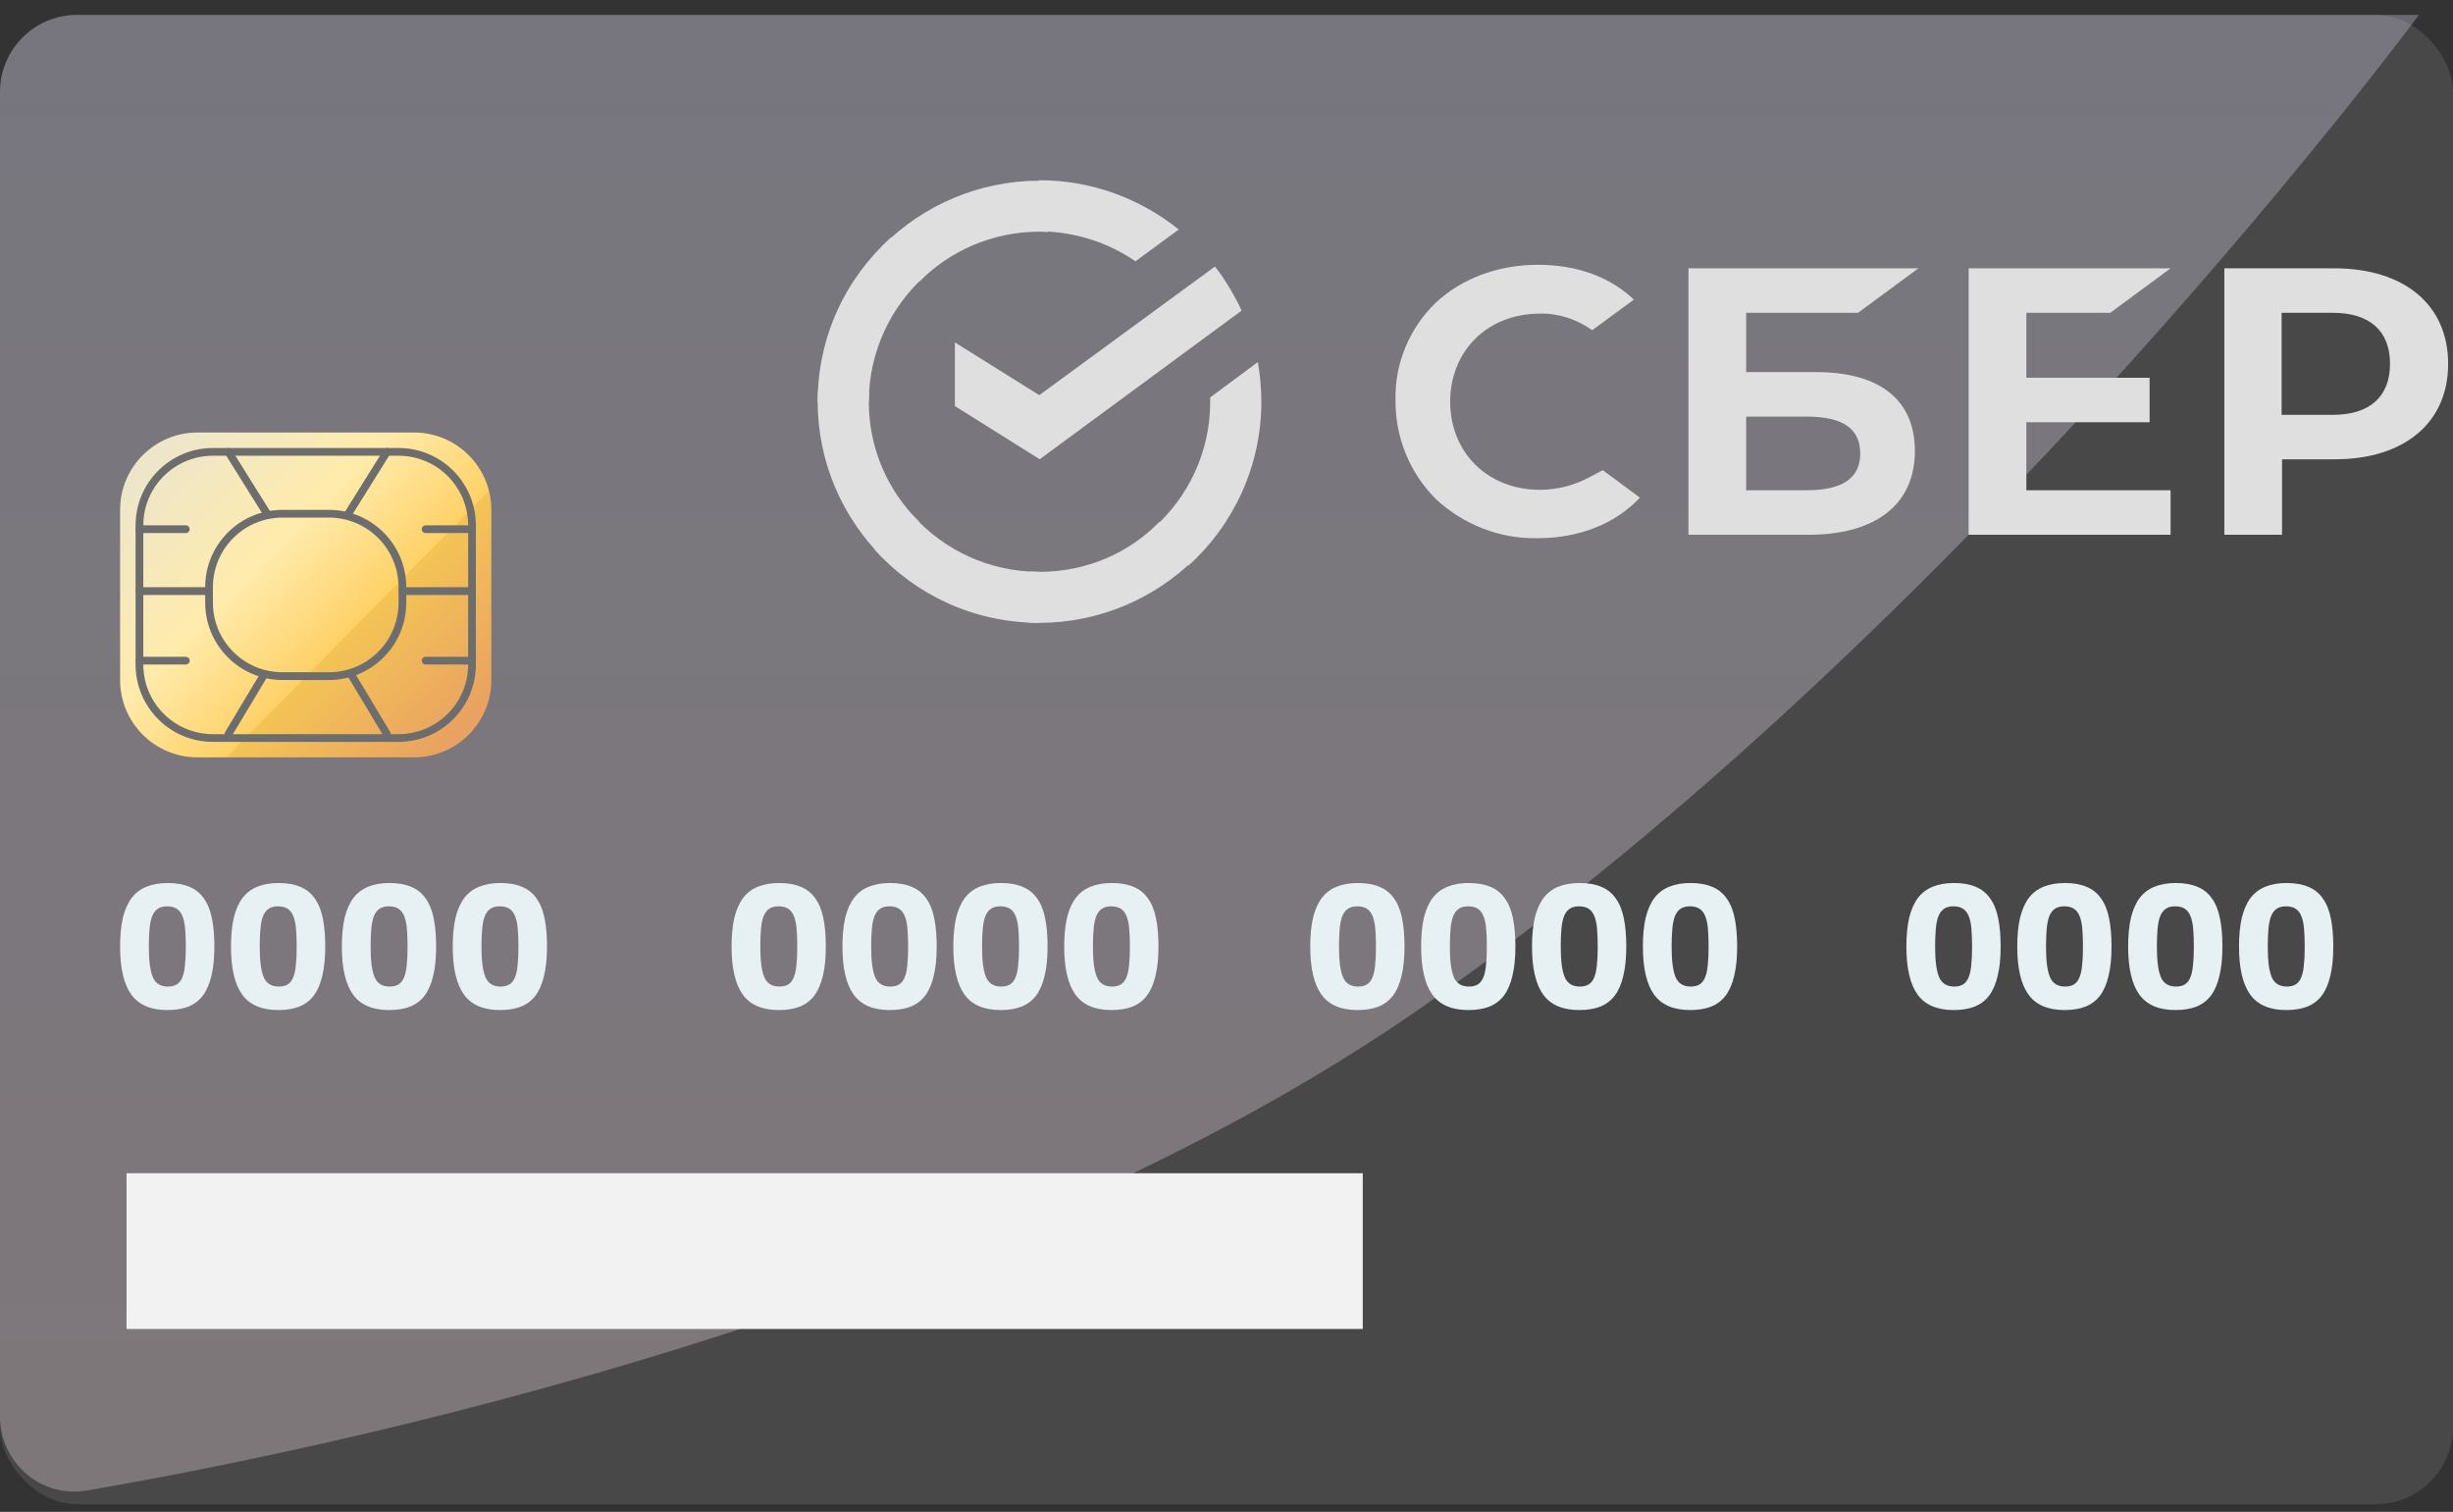 <?xml version="1.0" encoding="UTF-8"?> <svg xmlns="http://www.w3.org/2000/svg" width="159" height="98" viewBox="0 0 159 98" fill="none"><rect x="0" y="0" width="159" height="98" fill="#333333" stroke="none"/> <rect y="0.965" width="159" height="96.536" rx="5" fill="#484848"></rect> <path opacity="0.3" d="M0 5.965C0 3.203 2.239 0.965 5 0.965H156.792C156.792 0.965 127.452 40.715 92.119 65.322C63.51 85.246 20.837 94.002 5.631 96.613C2.651 97.124 0 94.814 0 91.79V5.965Z" fill="url(#paint0_linear_1560_10)"></path> <rect x="8.202" y="76.049" width="80.131" height="10.095" fill="#F2F2F2"></rect> <path d="M123.569 61.359C123.569 60.633 123.63 60.008 123.751 59.486C123.88 58.963 124.069 58.535 124.319 58.202C124.576 57.869 124.898 57.627 125.284 57.475C125.67 57.316 126.128 57.237 126.658 57.237C127.211 57.237 127.681 57.32 128.067 57.487C128.453 57.646 128.763 57.895 128.998 58.236C129.24 58.569 129.414 58.997 129.52 59.52C129.626 60.035 129.679 60.648 129.679 61.359C129.679 62.102 129.615 62.734 129.486 63.256C129.365 63.779 129.18 64.206 128.93 64.54C128.68 64.865 128.362 65.103 127.976 65.255C127.597 65.399 127.151 65.471 126.636 65.471C125.561 65.471 124.781 65.138 124.296 64.471C123.812 63.797 123.569 62.76 123.569 61.359ZM125.432 61.382C125.432 62.283 125.519 62.938 125.693 63.347C125.867 63.748 126.193 63.949 126.67 63.949C126.897 63.949 127.086 63.904 127.238 63.813C127.389 63.722 127.506 63.578 127.59 63.381C127.681 63.177 127.741 62.912 127.771 62.586C127.809 62.261 127.828 61.863 127.828 61.394C127.828 60.916 127.813 60.511 127.783 60.178C127.753 59.845 127.692 59.573 127.601 59.361C127.51 59.149 127.385 58.993 127.226 58.895C127.067 58.797 126.863 58.747 126.613 58.747C126.363 58.747 126.163 58.8 126.011 58.906C125.86 59.005 125.739 59.164 125.648 59.383C125.564 59.595 125.508 59.868 125.477 60.201C125.447 60.534 125.432 60.928 125.432 61.382Z" fill="#E7F1F3"></path> <path d="M130.756 61.359C130.756 60.633 130.817 60.008 130.938 59.486C131.067 58.963 131.256 58.535 131.506 58.202C131.763 57.869 132.085 57.627 132.471 57.475C132.857 57.316 133.315 57.237 133.845 57.237C134.398 57.237 134.868 57.32 135.254 57.487C135.64 57.646 135.95 57.895 136.185 58.236C136.427 58.569 136.601 58.997 136.707 59.52C136.813 60.035 136.866 60.648 136.866 61.359C136.866 62.102 136.802 62.734 136.673 63.256C136.552 63.779 136.367 64.206 136.117 64.54C135.867 64.865 135.549 65.103 135.163 65.255C134.784 65.399 134.338 65.471 133.823 65.471C132.748 65.471 131.968 65.138 131.483 64.471C130.999 63.797 130.756 62.76 130.756 61.359ZM132.619 61.382C132.619 62.283 132.706 62.938 132.88 63.347C133.054 63.748 133.38 63.949 133.857 63.949C134.084 63.949 134.273 63.904 134.425 63.813C134.576 63.722 134.693 63.578 134.777 63.381C134.868 63.177 134.928 62.912 134.958 62.586C134.996 62.261 135.015 61.863 135.015 61.394C135.015 60.916 135 60.511 134.97 60.178C134.939 59.845 134.879 59.573 134.788 59.361C134.697 59.149 134.572 58.993 134.413 58.895C134.254 58.797 134.05 58.747 133.8 58.747C133.55 58.747 133.349 58.8 133.198 58.906C133.047 59.005 132.925 59.164 132.835 59.383C132.751 59.595 132.695 59.868 132.664 60.201C132.634 60.534 132.619 60.928 132.619 61.382Z" fill="#E7F1F3"></path> <path d="M137.943 61.359C137.943 60.633 138.004 60.008 138.125 59.486C138.254 58.963 138.443 58.535 138.693 58.202C138.95 57.869 139.272 57.627 139.658 57.475C140.044 57.316 140.502 57.237 141.032 57.237C141.585 57.237 142.055 57.32 142.441 57.487C142.827 57.646 143.137 57.895 143.372 58.236C143.614 58.569 143.788 58.997 143.894 59.52C144 60.035 144.053 60.648 144.053 61.359C144.053 62.102 143.989 62.734 143.86 63.256C143.739 63.779 143.554 64.206 143.304 64.54C143.054 64.865 142.736 65.103 142.35 65.255C141.971 65.399 141.525 65.471 141.01 65.471C139.935 65.471 139.155 65.138 138.67 64.471C138.186 63.797 137.943 62.76 137.943 61.359ZM139.806 61.382C139.806 62.283 139.893 62.938 140.067 63.347C140.241 63.748 140.567 63.949 141.044 63.949C141.271 63.949 141.46 63.904 141.612 63.813C141.763 63.722 141.88 63.578 141.964 63.381C142.055 63.177 142.115 62.912 142.145 62.586C142.183 62.261 142.202 61.863 142.202 61.394C142.202 60.916 142.187 60.511 142.157 60.178C142.126 59.845 142.066 59.573 141.975 59.361C141.884 59.149 141.759 58.993 141.6 58.895C141.441 58.797 141.237 58.747 140.987 58.747C140.737 58.747 140.536 58.8 140.385 58.906C140.234 59.005 140.112 59.164 140.022 59.383C139.938 59.595 139.882 59.868 139.851 60.201C139.821 60.534 139.806 60.928 139.806 61.382Z" fill="#E7F1F3"></path> <path d="M145.13 61.359C145.13 60.633 145.191 60.008 145.312 59.486C145.441 58.963 145.63 58.535 145.88 58.202C146.137 57.869 146.459 57.627 146.845 57.475C147.231 57.316 147.689 57.237 148.219 57.237C148.772 57.237 149.241 57.32 149.628 57.487C150.014 57.646 150.324 57.895 150.559 58.236C150.801 58.569 150.975 58.997 151.081 59.52C151.187 60.035 151.24 60.648 151.24 61.359C151.24 62.102 151.176 62.734 151.047 63.256C150.926 63.779 150.741 64.206 150.491 64.54C150.241 64.865 149.923 65.103 149.537 65.255C149.158 65.399 148.711 65.471 148.197 65.471C147.121 65.471 146.342 65.138 145.857 64.471C145.372 63.797 145.13 62.76 145.13 61.359ZM146.993 61.382C146.993 62.283 147.08 62.938 147.254 63.347C147.428 63.748 147.754 63.949 148.231 63.949C148.458 63.949 148.647 63.904 148.799 63.813C148.95 63.722 149.067 63.578 149.151 63.381C149.241 63.177 149.302 62.912 149.332 62.586C149.37 62.261 149.389 61.863 149.389 61.394C149.389 60.916 149.374 60.511 149.344 60.178C149.313 59.845 149.253 59.573 149.162 59.361C149.071 59.149 148.946 58.993 148.787 58.895C148.628 58.797 148.424 58.747 148.174 58.747C147.924 58.747 147.723 58.8 147.572 58.906C147.421 59.005 147.299 59.164 147.209 59.383C147.125 59.595 147.068 59.868 147.038 60.201C147.008 60.534 146.993 60.928 146.993 61.382Z" fill="#E7F1F3"></path> <path d="M84.929 61.359C84.929 60.633 84.989 60.008 85.11 59.486C85.239 58.963 85.428 58.535 85.678 58.202C85.936 57.869 86.257 57.627 86.644 57.475C87.03 57.316 87.488 57.237 88.018 57.237C88.571 57.237 89.04 57.32 89.426 57.487C89.812 57.646 90.123 57.895 90.357 58.236C90.6 58.569 90.774 58.997 90.88 59.52C90.986 60.035 91.039 60.648 91.039 61.359C91.039 62.102 90.975 62.734 90.846 63.256C90.725 63.779 90.539 64.206 90.289 64.54C90.039 64.865 89.721 65.103 89.335 65.255C88.957 65.399 88.51 65.471 87.995 65.471C86.92 65.471 86.14 65.138 85.656 64.471C85.171 63.797 84.929 62.76 84.929 61.359ZM86.791 61.382C86.791 62.283 86.878 62.938 87.052 63.347C87.227 63.748 87.552 63.949 88.029 63.949C88.256 63.949 88.446 63.904 88.597 63.813C88.749 63.722 88.866 63.578 88.949 63.381C89.04 63.177 89.101 62.912 89.131 62.586C89.169 62.261 89.188 61.863 89.188 61.394C89.188 60.916 89.172 60.511 89.142 60.178C89.112 59.845 89.051 59.573 88.96 59.361C88.87 59.149 88.745 58.993 88.586 58.895C88.427 58.797 88.222 58.747 87.972 58.747C87.723 58.747 87.522 58.8 87.371 58.906C87.219 59.005 87.098 59.164 87.007 59.383C86.924 59.595 86.867 59.868 86.837 60.201C86.806 60.534 86.791 60.928 86.791 61.382Z" fill="#E7F1F3"></path> <path d="M92.116 61.359C92.116 60.633 92.176 60.008 92.297 59.486C92.426 58.963 92.615 58.535 92.865 58.202C93.123 57.869 93.444 57.627 93.831 57.475C94.217 57.316 94.675 57.237 95.205 57.237C95.757 57.237 96.227 57.32 96.613 57.487C96.999 57.646 97.31 57.895 97.544 58.236C97.787 58.569 97.961 58.997 98.067 59.52C98.173 60.035 98.226 60.648 98.226 61.359C98.226 62.102 98.161 62.734 98.033 63.256C97.912 63.779 97.726 64.206 97.476 64.54C97.226 64.865 96.908 65.103 96.522 65.255C96.144 65.399 95.697 65.471 95.182 65.471C94.107 65.471 93.327 65.138 92.843 64.471C92.358 63.797 92.116 62.76 92.116 61.359ZM93.978 61.382C93.978 62.283 94.065 62.938 94.239 63.347C94.414 63.748 94.739 63.949 95.216 63.949C95.443 63.949 95.633 63.904 95.784 63.813C95.935 63.722 96.053 63.578 96.136 63.381C96.227 63.177 96.287 62.912 96.318 62.586C96.356 62.261 96.375 61.863 96.375 61.394C96.375 60.916 96.359 60.511 96.329 60.178C96.299 59.845 96.238 59.573 96.147 59.361C96.057 59.149 95.932 58.993 95.773 58.895C95.614 58.797 95.409 58.747 95.159 58.747C94.909 58.747 94.709 58.8 94.557 58.906C94.406 59.005 94.285 59.164 94.194 59.383C94.111 59.595 94.054 59.868 94.024 60.201C93.993 60.534 93.978 60.928 93.978 61.382Z" fill="#E7F1F3"></path> <path d="M99.303 61.359C99.303 60.633 99.363 60.008 99.484 59.486C99.613 58.963 99.802 58.535 100.052 58.202C100.31 57.869 100.631 57.627 101.018 57.475C101.404 57.316 101.862 57.237 102.392 57.237C102.944 57.237 103.414 57.32 103.8 57.487C104.186 57.646 104.497 57.895 104.731 58.236C104.974 58.569 105.148 58.997 105.254 59.52C105.36 60.035 105.413 60.648 105.413 61.359C105.413 62.102 105.348 62.734 105.22 63.256C105.099 63.779 104.913 64.206 104.663 64.54C104.413 64.865 104.095 65.103 103.709 65.255C103.331 65.399 102.884 65.471 102.369 65.471C101.294 65.471 100.514 65.138 100.029 64.471C99.545 63.797 99.303 62.76 99.303 61.359ZM101.165 61.382C101.165 62.283 101.252 62.938 101.426 63.347C101.601 63.748 101.926 63.949 102.403 63.949C102.63 63.949 102.82 63.904 102.971 63.813C103.122 63.722 103.24 63.578 103.323 63.381C103.414 63.177 103.474 62.912 103.505 62.586C103.543 62.261 103.562 61.863 103.562 61.394C103.562 60.916 103.546 60.511 103.516 60.178C103.486 59.845 103.425 59.573 103.334 59.361C103.244 59.149 103.119 58.993 102.96 58.895C102.801 58.797 102.596 58.747 102.346 58.747C102.096 58.747 101.896 58.8 101.744 58.906C101.593 59.005 101.472 59.164 101.381 59.383C101.298 59.595 101.241 59.868 101.211 60.201C101.18 60.534 101.165 60.928 101.165 61.382Z" fill="#E7F1F3"></path> <path d="M106.49 61.359C106.49 60.633 106.55 60.008 106.671 59.486C106.8 58.963 106.989 58.535 107.239 58.202C107.497 57.869 107.818 57.627 108.204 57.475C108.591 57.316 109.049 57.237 109.579 57.237C110.131 57.237 110.601 57.32 110.987 57.487C111.373 57.646 111.684 57.895 111.918 58.236C112.161 58.569 112.335 58.997 112.441 59.52C112.547 60.035 112.6 60.648 112.6 61.359C112.6 62.102 112.535 62.734 112.407 63.256C112.285 63.779 112.1 64.206 111.85 64.54C111.6 64.865 111.282 65.103 110.896 65.255C110.518 65.399 110.071 65.471 109.556 65.471C108.481 65.471 107.701 65.138 107.216 64.471C106.732 63.797 106.49 62.76 106.49 61.359ZM108.352 61.382C108.352 62.283 108.439 62.938 108.613 63.347C108.787 63.748 109.113 63.949 109.59 63.949C109.817 63.949 110.006 63.904 110.158 63.813C110.309 63.722 110.427 63.578 110.51 63.381C110.601 63.177 110.661 62.912 110.692 62.586C110.73 62.261 110.748 61.863 110.748 61.394C110.748 60.916 110.733 60.511 110.703 60.178C110.673 59.845 110.612 59.573 110.521 59.361C110.43 59.149 110.306 58.993 110.147 58.895C109.988 58.797 109.783 58.747 109.533 58.747C109.283 58.747 109.083 58.8 108.931 58.906C108.78 59.005 108.659 59.164 108.568 59.383C108.485 59.595 108.428 59.868 108.398 60.201C108.367 60.534 108.352 60.928 108.352 61.382Z" fill="#E7F1F3"></path> <path d="M47.419 61.359C47.419 60.633 47.48 60.008 47.601 59.486C47.729 58.963 47.919 58.535 48.169 58.202C48.426 57.869 48.748 57.627 49.134 57.475C49.52 57.316 49.978 57.237 50.508 57.237C51.061 57.237 51.53 57.32 51.916 57.487C52.303 57.646 52.613 57.895 52.848 58.236C53.09 58.569 53.264 58.997 53.37 59.52C53.476 60.035 53.529 60.648 53.529 61.359C53.529 62.102 53.465 62.734 53.336 63.256C53.215 63.779 53.029 64.206 52.779 64.54C52.53 64.865 52.212 65.103 51.825 65.255C51.447 65.399 51 65.471 50.485 65.471C49.41 65.471 48.63 65.138 48.146 64.471C47.661 63.797 47.419 62.76 47.419 61.359ZM49.282 61.382C49.282 62.283 49.369 62.938 49.543 63.347C49.717 63.748 50.042 63.949 50.519 63.949C50.747 63.949 50.936 63.904 51.087 63.813C51.239 63.722 51.356 63.578 51.439 63.381C51.53 63.177 51.591 62.912 51.621 62.586C51.659 62.261 51.678 61.863 51.678 61.394C51.678 60.916 51.663 60.511 51.632 60.178C51.602 59.845 51.542 59.573 51.451 59.361C51.36 59.149 51.235 58.993 51.076 58.895C50.917 58.797 50.712 58.747 50.463 58.747C50.213 58.747 50.012 58.8 49.861 58.906C49.709 59.005 49.588 59.164 49.497 59.383C49.414 59.595 49.357 59.868 49.327 60.201C49.297 60.534 49.282 60.928 49.282 61.382Z" fill="#E7F1F3"></path> <path d="M54.606 61.359C54.606 60.633 54.666 60.008 54.788 59.486C54.916 58.963 55.106 58.535 55.355 58.202C55.613 57.869 55.935 57.627 56.321 57.475C56.707 57.316 57.165 57.237 57.695 57.237C58.248 57.237 58.717 57.32 59.103 57.487C59.489 57.646 59.8 57.895 60.035 58.236C60.277 58.569 60.451 58.997 60.557 59.52C60.663 60.035 60.716 60.648 60.716 61.359C60.716 62.102 60.652 62.734 60.523 63.256C60.402 63.779 60.216 64.206 59.967 64.54C59.717 64.865 59.399 65.103 59.013 65.255C58.634 65.399 58.187 65.471 57.672 65.471C56.597 65.471 55.817 65.138 55.333 64.471C54.848 63.797 54.606 62.76 54.606 61.359ZM56.468 61.382C56.468 62.283 56.556 62.938 56.73 63.347C56.904 63.748 57.229 63.949 57.706 63.949C57.934 63.949 58.123 63.904 58.274 63.813C58.426 63.722 58.543 63.578 58.626 63.381C58.717 63.177 58.778 62.912 58.808 62.586C58.846 62.261 58.865 61.863 58.865 61.394C58.865 60.916 58.85 60.511 58.819 60.178C58.789 59.845 58.728 59.573 58.638 59.361C58.547 59.149 58.422 58.993 58.263 58.895C58.104 58.797 57.9 58.747 57.65 58.747C57.4 58.747 57.199 58.8 57.048 58.906C56.896 59.005 56.775 59.164 56.684 59.383C56.601 59.595 56.544 59.868 56.514 60.201C56.484 60.534 56.468 60.928 56.468 61.382Z" fill="#E7F1F3"></path> <path d="M61.793 61.359C61.793 60.633 61.853 60.008 61.974 59.486C62.103 58.963 62.292 58.535 62.542 58.202C62.8 57.869 63.122 57.627 63.508 57.475C63.894 57.316 64.352 57.237 64.882 57.237C65.435 57.237 65.904 57.32 66.29 57.487C66.676 57.646 66.987 57.895 67.222 58.236C67.464 58.569 67.638 58.997 67.744 59.52C67.85 60.035 67.903 60.648 67.903 61.359C67.903 62.102 67.839 62.734 67.71 63.256C67.589 63.779 67.403 64.206 67.153 64.54C66.903 64.865 66.585 65.103 66.199 65.255C65.821 65.399 65.374 65.471 64.859 65.471C63.784 65.471 63.004 65.138 62.52 64.471C62.035 63.797 61.793 62.76 61.793 61.359ZM63.655 61.382C63.655 62.283 63.742 62.938 63.917 63.347C64.091 63.748 64.416 63.949 64.893 63.949C65.121 63.949 65.31 63.904 65.461 63.813C65.613 63.722 65.73 63.578 65.813 63.381C65.904 63.177 65.965 62.912 65.995 62.586C66.033 62.261 66.052 61.863 66.052 61.394C66.052 60.916 66.037 60.511 66.006 60.178C65.976 59.845 65.915 59.573 65.825 59.361C65.734 59.149 65.609 58.993 65.45 58.895C65.291 58.797 65.086 58.747 64.837 58.747C64.587 58.747 64.386 58.8 64.235 58.906C64.083 59.005 63.962 59.164 63.871 59.383C63.788 59.595 63.731 59.868 63.701 60.201C63.67 60.534 63.655 60.928 63.655 61.382Z" fill="#E7F1F3"></path> <path d="M68.98 61.359C68.98 60.633 69.04 60.008 69.162 59.486C69.29 58.963 69.48 58.535 69.729 58.202C69.987 57.869 70.309 57.627 70.695 57.475C71.081 57.316 71.539 57.237 72.069 57.237C72.622 57.237 73.091 57.32 73.477 57.487C73.863 57.646 74.174 57.895 74.409 58.236C74.651 58.569 74.825 58.997 74.931 59.52C75.037 60.035 75.09 60.648 75.09 61.359C75.09 62.102 75.026 62.734 74.897 63.256C74.776 63.779 74.59 64.206 74.34 64.54C74.091 64.865 73.772 65.103 73.386 65.255C73.008 65.399 72.561 65.471 72.046 65.471C70.971 65.471 70.191 65.138 69.707 64.471C69.222 63.797 68.98 62.76 68.98 61.359ZM70.842 61.382C70.842 62.283 70.929 62.938 71.104 63.347C71.278 63.748 71.603 63.949 72.08 63.949C72.307 63.949 72.497 63.904 72.648 63.813C72.8 63.722 72.917 63.578 73 63.381C73.091 63.177 73.152 62.912 73.182 62.586C73.22 62.261 73.239 61.863 73.239 61.394C73.239 60.916 73.224 60.511 73.193 60.178C73.163 59.845 73.102 59.573 73.012 59.361C72.921 59.149 72.796 58.993 72.637 58.895C72.478 58.797 72.273 58.747 72.023 58.747C71.774 58.747 71.573 58.8 71.422 58.906C71.27 59.005 71.149 59.164 71.058 59.383C70.975 59.595 70.918 59.868 70.888 60.201C70.858 60.534 70.842 60.928 70.842 61.382Z" fill="#E7F1F3"></path> <path d="M7.785 61.36C7.785 60.633 7.846 60.008 7.967 59.486C8.096 58.964 8.285 58.536 8.535 58.203C8.792 57.87 9.114 57.627 9.5 57.476C9.886 57.317 10.344 57.237 10.874 57.237C11.427 57.237 11.896 57.321 12.283 57.487C12.669 57.646 12.979 57.896 13.214 58.237C13.456 58.57 13.63 58.998 13.736 59.52C13.842 60.035 13.895 60.648 13.895 61.36C13.895 62.102 13.831 62.734 13.702 63.257C13.581 63.779 13.396 64.207 13.146 64.54C12.896 64.865 12.578 65.104 12.192 65.255C11.813 65.399 11.366 65.471 10.852 65.471C9.776 65.471 8.997 65.138 8.512 64.472C8.027 63.798 7.785 62.761 7.785 61.36ZM9.648 61.383C9.648 62.284 9.735 62.939 9.909 63.347C10.083 63.749 10.409 63.949 10.886 63.949C11.113 63.949 11.302 63.904 11.454 63.813C11.605 63.722 11.722 63.578 11.806 63.382C11.896 63.177 11.957 62.912 11.987 62.587C12.025 62.261 12.044 61.863 12.044 61.394C12.044 60.917 12.029 60.512 11.999 60.179C11.968 59.846 11.908 59.573 11.817 59.361C11.726 59.149 11.601 58.994 11.442 58.895C11.283 58.797 11.079 58.748 10.829 58.748C10.579 58.748 10.378 58.801 10.227 58.907C10.075 59.005 9.954 59.164 9.864 59.384C9.78 59.596 9.723 59.868 9.693 60.202C9.663 60.535 9.648 60.928 9.648 61.383Z" fill="#E7F1F3"></path> <path d="M14.972 61.36C14.972 60.633 15.033 60.008 15.154 59.486C15.283 58.964 15.472 58.536 15.722 58.203C15.979 57.87 16.301 57.627 16.687 57.476C17.073 57.317 17.531 57.237 18.061 57.237C18.614 57.237 19.083 57.321 19.47 57.487C19.856 57.646 20.166 57.896 20.401 58.237C20.643 58.57 20.817 58.998 20.923 59.52C21.029 60.035 21.082 60.648 21.082 61.36C21.082 62.102 21.018 62.734 20.889 63.257C20.768 63.779 20.582 64.207 20.333 64.54C20.083 64.865 19.765 65.104 19.379 65.255C19 65.399 18.553 65.471 18.038 65.471C16.963 65.471 16.183 65.138 15.699 64.472C15.214 63.798 14.972 62.761 14.972 61.36ZM16.835 61.383C16.835 62.284 16.922 62.939 17.096 63.347C17.27 63.749 17.596 63.949 18.073 63.949C18.3 63.949 18.489 63.904 18.64 63.813C18.792 63.722 18.909 63.578 18.992 63.382C19.083 63.177 19.144 62.912 19.174 62.587C19.212 62.261 19.231 61.863 19.231 61.394C19.231 60.917 19.216 60.512 19.186 60.179C19.155 59.846 19.095 59.573 19.004 59.361C18.913 59.149 18.788 58.994 18.629 58.895C18.47 58.797 18.266 58.748 18.016 58.748C17.766 58.748 17.565 58.801 17.414 58.907C17.262 59.005 17.141 59.164 17.05 59.384C16.967 59.596 16.91 59.868 16.88 60.202C16.85 60.535 16.835 60.928 16.835 61.383Z" fill="#E7F1F3"></path> <path d="M22.159 61.36C22.159 60.633 22.22 60.008 22.341 59.486C22.47 58.964 22.659 58.536 22.909 58.203C23.166 57.87 23.488 57.627 23.874 57.476C24.26 57.317 24.718 57.237 25.248 57.237C25.801 57.237 26.27 57.321 26.657 57.487C27.043 57.646 27.353 57.896 27.588 58.237C27.83 58.57 28.004 58.998 28.11 59.52C28.216 60.035 28.269 60.648 28.269 61.36C28.269 62.102 28.205 62.734 28.076 63.257C27.955 63.779 27.77 64.207 27.52 64.54C27.27 64.865 26.952 65.104 26.566 65.255C26.187 65.399 25.74 65.471 25.226 65.471C24.15 65.471 23.37 65.138 22.886 64.472C22.401 63.798 22.159 62.761 22.159 61.36ZM24.022 61.383C24.022 62.284 24.109 62.939 24.283 63.347C24.457 63.749 24.782 63.949 25.259 63.949C25.487 63.949 25.676 63.904 25.827 63.813C25.979 63.722 26.096 63.578 26.18 63.382C26.27 63.177 26.331 62.912 26.361 62.587C26.399 62.261 26.418 61.863 26.418 61.394C26.418 60.917 26.403 60.512 26.372 60.179C26.342 59.846 26.282 59.573 26.191 59.361C26.1 59.149 25.975 58.994 25.816 58.895C25.657 58.797 25.453 58.748 25.203 58.748C24.953 58.748 24.752 58.801 24.601 58.907C24.449 59.005 24.328 59.164 24.237 59.384C24.154 59.596 24.097 59.868 24.067 60.202C24.037 60.535 24.022 60.928 24.022 61.383Z" fill="#E7F1F3"></path> <path d="M29.346 61.36C29.346 60.633 29.407 60.008 29.528 59.486C29.656 58.964 29.846 58.536 30.096 58.203C30.353 57.87 30.675 57.627 31.061 57.476C31.447 57.317 31.905 57.237 32.435 57.237C32.988 57.237 33.457 57.321 33.843 57.487C34.23 57.646 34.54 57.896 34.775 58.237C35.017 58.57 35.191 58.998 35.297 59.52C35.403 60.035 35.456 60.648 35.456 61.36C35.456 62.102 35.392 62.734 35.263 63.257C35.142 63.779 34.956 64.207 34.707 64.54C34.457 64.865 34.139 65.104 33.753 65.255C33.374 65.399 32.927 65.471 32.412 65.471C31.337 65.471 30.557 65.138 30.073 64.472C29.588 63.798 29.346 62.761 29.346 61.36ZM31.209 61.383C31.209 62.284 31.296 62.939 31.47 63.347C31.644 63.749 31.97 63.949 32.447 63.949C32.674 63.949 32.863 63.904 33.014 63.813C33.166 63.722 33.283 63.578 33.366 63.382C33.457 63.177 33.518 62.912 33.548 62.587C33.586 62.261 33.605 61.863 33.605 61.394C33.605 60.917 33.59 60.512 33.559 60.179C33.529 59.846 33.469 59.573 33.378 59.361C33.287 59.149 33.162 58.994 33.003 58.895C32.844 58.797 32.64 58.748 32.39 58.748C32.14 58.748 31.939 58.801 31.788 58.907C31.636 59.005 31.515 59.164 31.424 59.384C31.341 59.596 31.284 59.868 31.254 60.202C31.224 60.535 31.209 60.928 31.209 61.383Z" fill="#E7F1F3"></path> <path d="M7.785 33.049C7.785 30.28 10.03 28.035 12.798 28.035H26.835C29.604 28.035 31.848 30.28 31.848 33.049V44.078C31.848 46.846 29.604 49.091 26.835 49.091H12.798C10.03 49.091 7.785 46.846 7.785 44.078V33.049Z" fill="url(#paint1_linear_1560_10)"></path> <path fill-rule="evenodd" clip-rule="evenodd" d="M25.833 29.541H13.801C11.309 29.541 9.289 31.561 9.289 34.053V43.076C9.289 45.568 11.309 47.588 13.801 47.588H25.833C28.325 47.588 30.345 45.568 30.345 43.076V34.053C30.345 31.561 28.325 29.541 25.833 29.541ZM13.801 29.039C11.033 29.039 8.788 31.284 8.788 34.053V43.076C8.788 45.845 11.033 48.089 13.801 48.089H25.833C28.602 48.089 30.846 45.845 30.846 43.076V34.053C30.846 31.284 28.602 29.039 25.833 29.039H13.801Z" fill="#6D6D6D"></path> <path fill-rule="evenodd" clip-rule="evenodd" d="M21.321 33.55H18.313C15.821 33.55 13.801 35.57 13.801 38.062V39.065C13.801 41.556 15.821 43.576 18.313 43.576H21.321C23.813 43.576 25.833 41.556 25.833 39.065V38.062C25.833 35.57 23.813 33.55 21.321 33.55ZM18.313 33.049C15.544 33.049 13.3 35.293 13.3 38.062V39.065C13.3 41.833 15.544 44.078 18.313 44.078H21.321C24.09 44.078 26.334 41.833 26.334 39.065V38.062C26.334 35.293 24.09 33.049 21.321 33.049H18.313Z" fill="#6D6D6D"></path> <path fill-rule="evenodd" clip-rule="evenodd" d="M25.214 29.077C25.331 29.151 25.367 29.305 25.294 29.423L22.787 33.433C22.714 33.551 22.559 33.586 22.442 33.513C22.324 33.44 22.288 33.285 22.362 33.168L24.868 29.157C24.942 29.04 25.096 29.004 25.214 29.077Z" fill="#6D6D6D"></path> <path fill-rule="evenodd" clip-rule="evenodd" d="M14.671 29.077C14.553 29.151 14.518 29.305 14.591 29.423L17.098 33.433C17.171 33.551 17.326 33.586 17.443 33.513C17.561 33.44 17.596 33.285 17.523 33.168L15.016 29.157C14.943 29.04 14.788 29.004 14.671 29.077Z" fill="#6D6D6D"></path> <path fill-rule="evenodd" clip-rule="evenodd" d="M25.21 47.802C25.328 47.731 25.367 47.577 25.296 47.458L23.04 43.698C22.969 43.58 22.815 43.541 22.696 43.612C22.577 43.684 22.539 43.838 22.61 43.956L24.866 47.716C24.937 47.835 25.091 47.873 25.21 47.802Z" fill="#6D6D6D"></path> <path fill-rule="evenodd" clip-rule="evenodd" d="M14.675 47.802C14.556 47.731 14.518 47.577 14.589 47.458L16.845 43.698C16.916 43.58 17.07 43.541 17.189 43.612C17.308 43.684 17.346 43.838 17.275 43.956L15.019 47.716C14.948 47.835 14.794 47.873 14.675 47.802Z" fill="#6D6D6D"></path> <path fill-rule="evenodd" clip-rule="evenodd" d="M8.788 38.314C8.788 38.175 8.9 38.063 9.039 38.063L13.551 38.063C13.689 38.063 13.801 38.175 13.801 38.314C13.801 38.452 13.689 38.565 13.551 38.565L9.039 38.565C8.9 38.565 8.788 38.452 8.788 38.314Z" fill="#6D6D6D"></path> <path fill-rule="evenodd" clip-rule="evenodd" d="M8.788 34.302C8.788 34.164 8.9 34.051 9.039 34.051L12.047 34.051C12.185 34.051 12.297 34.164 12.297 34.302C12.297 34.441 12.185 34.553 12.047 34.553L9.039 34.553C8.9 34.553 8.788 34.441 8.788 34.302Z" fill="#6D6D6D"></path> <path fill-rule="evenodd" clip-rule="evenodd" d="M8.788 42.825C8.788 42.686 8.9 42.574 9.039 42.574L12.047 42.574C12.185 42.574 12.297 42.686 12.297 42.825C12.297 42.963 12.185 43.075 12.047 43.075L9.039 43.075C8.9 43.075 8.788 42.963 8.788 42.825Z" fill="#6D6D6D"></path> <path fill-rule="evenodd" clip-rule="evenodd" d="M25.832 38.314C25.832 38.175 25.945 38.063 26.083 38.063L30.595 38.063C30.733 38.063 30.846 38.175 30.846 38.314C30.846 38.452 30.733 38.565 30.595 38.565L26.083 38.565C25.945 38.565 25.832 38.452 25.832 38.314Z" fill="#6D6D6D"></path> <path fill-rule="evenodd" clip-rule="evenodd" d="M27.337 34.302C27.337 34.164 27.449 34.051 27.588 34.051L30.596 34.051C30.734 34.051 30.846 34.164 30.846 34.302C30.846 34.441 30.734 34.553 30.596 34.553L27.588 34.553C27.449 34.553 27.337 34.441 27.337 34.302Z" fill="#6D6D6D"></path> <path fill-rule="evenodd" clip-rule="evenodd" d="M27.337 42.825C27.337 42.686 27.449 42.574 27.588 42.574L30.596 42.574C30.734 42.574 30.846 42.686 30.846 42.825C30.846 42.963 30.734 43.075 30.596 43.075L27.588 43.075C27.449 43.075 27.337 42.963 27.337 42.825Z" fill="#6D6D6D"></path> <path d="M136.785 20.275L140.695 17.392H127.604V34.663H140.695V31.779H131.345V27.37H139.335V24.487H131.345V20.275H136.785Z" fill="#DFDFDF"></path> <path d="M117.716 24.119H113.183V20.275H120.437L124.347 17.392H109.443V34.663H117.235C121.598 34.663 124.12 32.684 124.12 29.235C124.12 25.928 121.853 24.119 117.716 24.119ZM117.093 31.779H113.183V27.003H117.093C119.473 27.003 120.578 27.794 120.578 29.405C120.578 31.016 119.388 31.779 117.093 31.779Z" fill="#DFDFDF"></path> <path d="M151.291 17.392H144.179V34.663H147.919V29.773H151.319C155.853 29.773 158.686 27.398 158.686 23.582C158.686 19.767 155.853 17.392 151.291 17.392ZM151.206 26.89H147.891V20.275H151.206C153.614 20.275 154.918 21.462 154.918 23.582C154.918 25.702 153.614 26.89 151.206 26.89Z" fill="#DFDFDF"></path> <path d="M103.037 30.928C102.046 31.465 100.941 31.748 99.807 31.748C96.436 31.748 93.999 29.345 93.999 26.038C93.999 22.731 96.436 20.329 99.807 20.329C101.026 20.3 102.216 20.696 103.207 21.403L105.899 19.424L105.729 19.255C104.171 17.869 102.074 17.163 99.694 17.163C97.115 17.163 94.764 18.039 93.064 19.622C91.364 21.261 90.4 23.551 90.457 25.925C90.429 28.328 91.364 30.645 93.064 32.341C94.849 34.009 97.229 34.942 99.665 34.885C102.357 34.885 104.709 33.953 106.296 32.257L103.887 30.476L103.037 30.928Z" fill="#DFDFDF"></path> <path d="M78.754 17.276C79.434 18.152 80.001 19.113 80.483 20.131L67.392 29.769L61.895 26.321V22.194L67.364 25.614L78.754 17.276Z" fill="#DFDFDF"></path> <path d="M56.315 26.042C56.315 25.844 56.315 25.675 56.343 25.477L53.028 25.307C53.028 25.534 53 25.788 53 26.014C53 29.971 54.615 33.561 57.222 36.161L59.574 33.815C57.562 31.837 56.315 29.095 56.315 26.042Z" fill="#DFDFDF"></path> <path d="M67.366 15.018C67.564 15.018 67.734 15.018 67.933 15.046L68.103 11.739C67.876 11.739 67.621 11.711 67.394 11.711C63.427 11.711 59.829 13.322 57.222 15.922L59.574 18.268C61.557 16.262 64.334 15.018 67.366 15.018Z" fill="#DFDFDF"></path> <path d="M67.367 37.067C67.169 37.067 66.999 37.067 66.8 37.039L66.63 40.346C66.857 40.346 67.112 40.374 67.339 40.374C71.305 40.374 74.904 38.763 77.511 36.163L75.159 33.817C73.175 35.852 70.427 37.067 67.367 37.067Z" fill="#DFDFDF"></path> <path d="M73.6 16.939L76.405 14.876C73.94 12.897 70.795 11.682 67.366 11.682V14.989C69.69 15.017 71.843 15.724 73.6 16.939Z" fill="#DFDFDF"></path> <path d="M81.759 26.042C81.759 25.165 81.674 24.317 81.532 23.47L78.444 25.759C78.444 25.844 78.444 25.957 78.444 26.042C78.444 29.292 77.027 32.203 74.789 34.21L77.027 36.669C79.917 34.069 81.759 30.253 81.759 26.042Z" fill="#DFDFDF"></path> <path d="M67.365 37.065C64.107 37.065 61.188 35.652 59.176 33.419L56.711 35.652C59.346 38.563 63.143 40.372 67.365 40.372V37.065Z" fill="#DFDFDF"></path> <path d="M59.97 17.874L57.732 15.415C54.813 18.044 53 21.831 53 26.043H56.315C56.315 22.821 57.732 19.881 59.97 17.874Z" fill="#DFDFDF"></path> <defs> <linearGradient id="paint0_linear_1560_10" x1="78.396" y1="0.965" x2="78.396" y2="97.501" gradientUnits="userSpaceOnUse"> <stop stop-color="#E6E4FF"></stop> <stop offset="1" stop-color="#FFE7F0"></stop> </linearGradient> <linearGradient id="paint1_linear_1560_10" x1="9.79" y1="29.539" x2="28.84" y2="48.339" gradientUnits="userSpaceOnUse"> <stop stop-color="#EDE6CB"></stop> <stop offset="0.37" stop-color="#FFEBAB"></stop> <stop offset="0.642" stop-color="#FFD167"></stop> <stop offset="0.643" stop-color="#F4C456"></stop> <stop offset="1" stop-color="#E9A261"></stop> </linearGradient> </defs> </svg> 